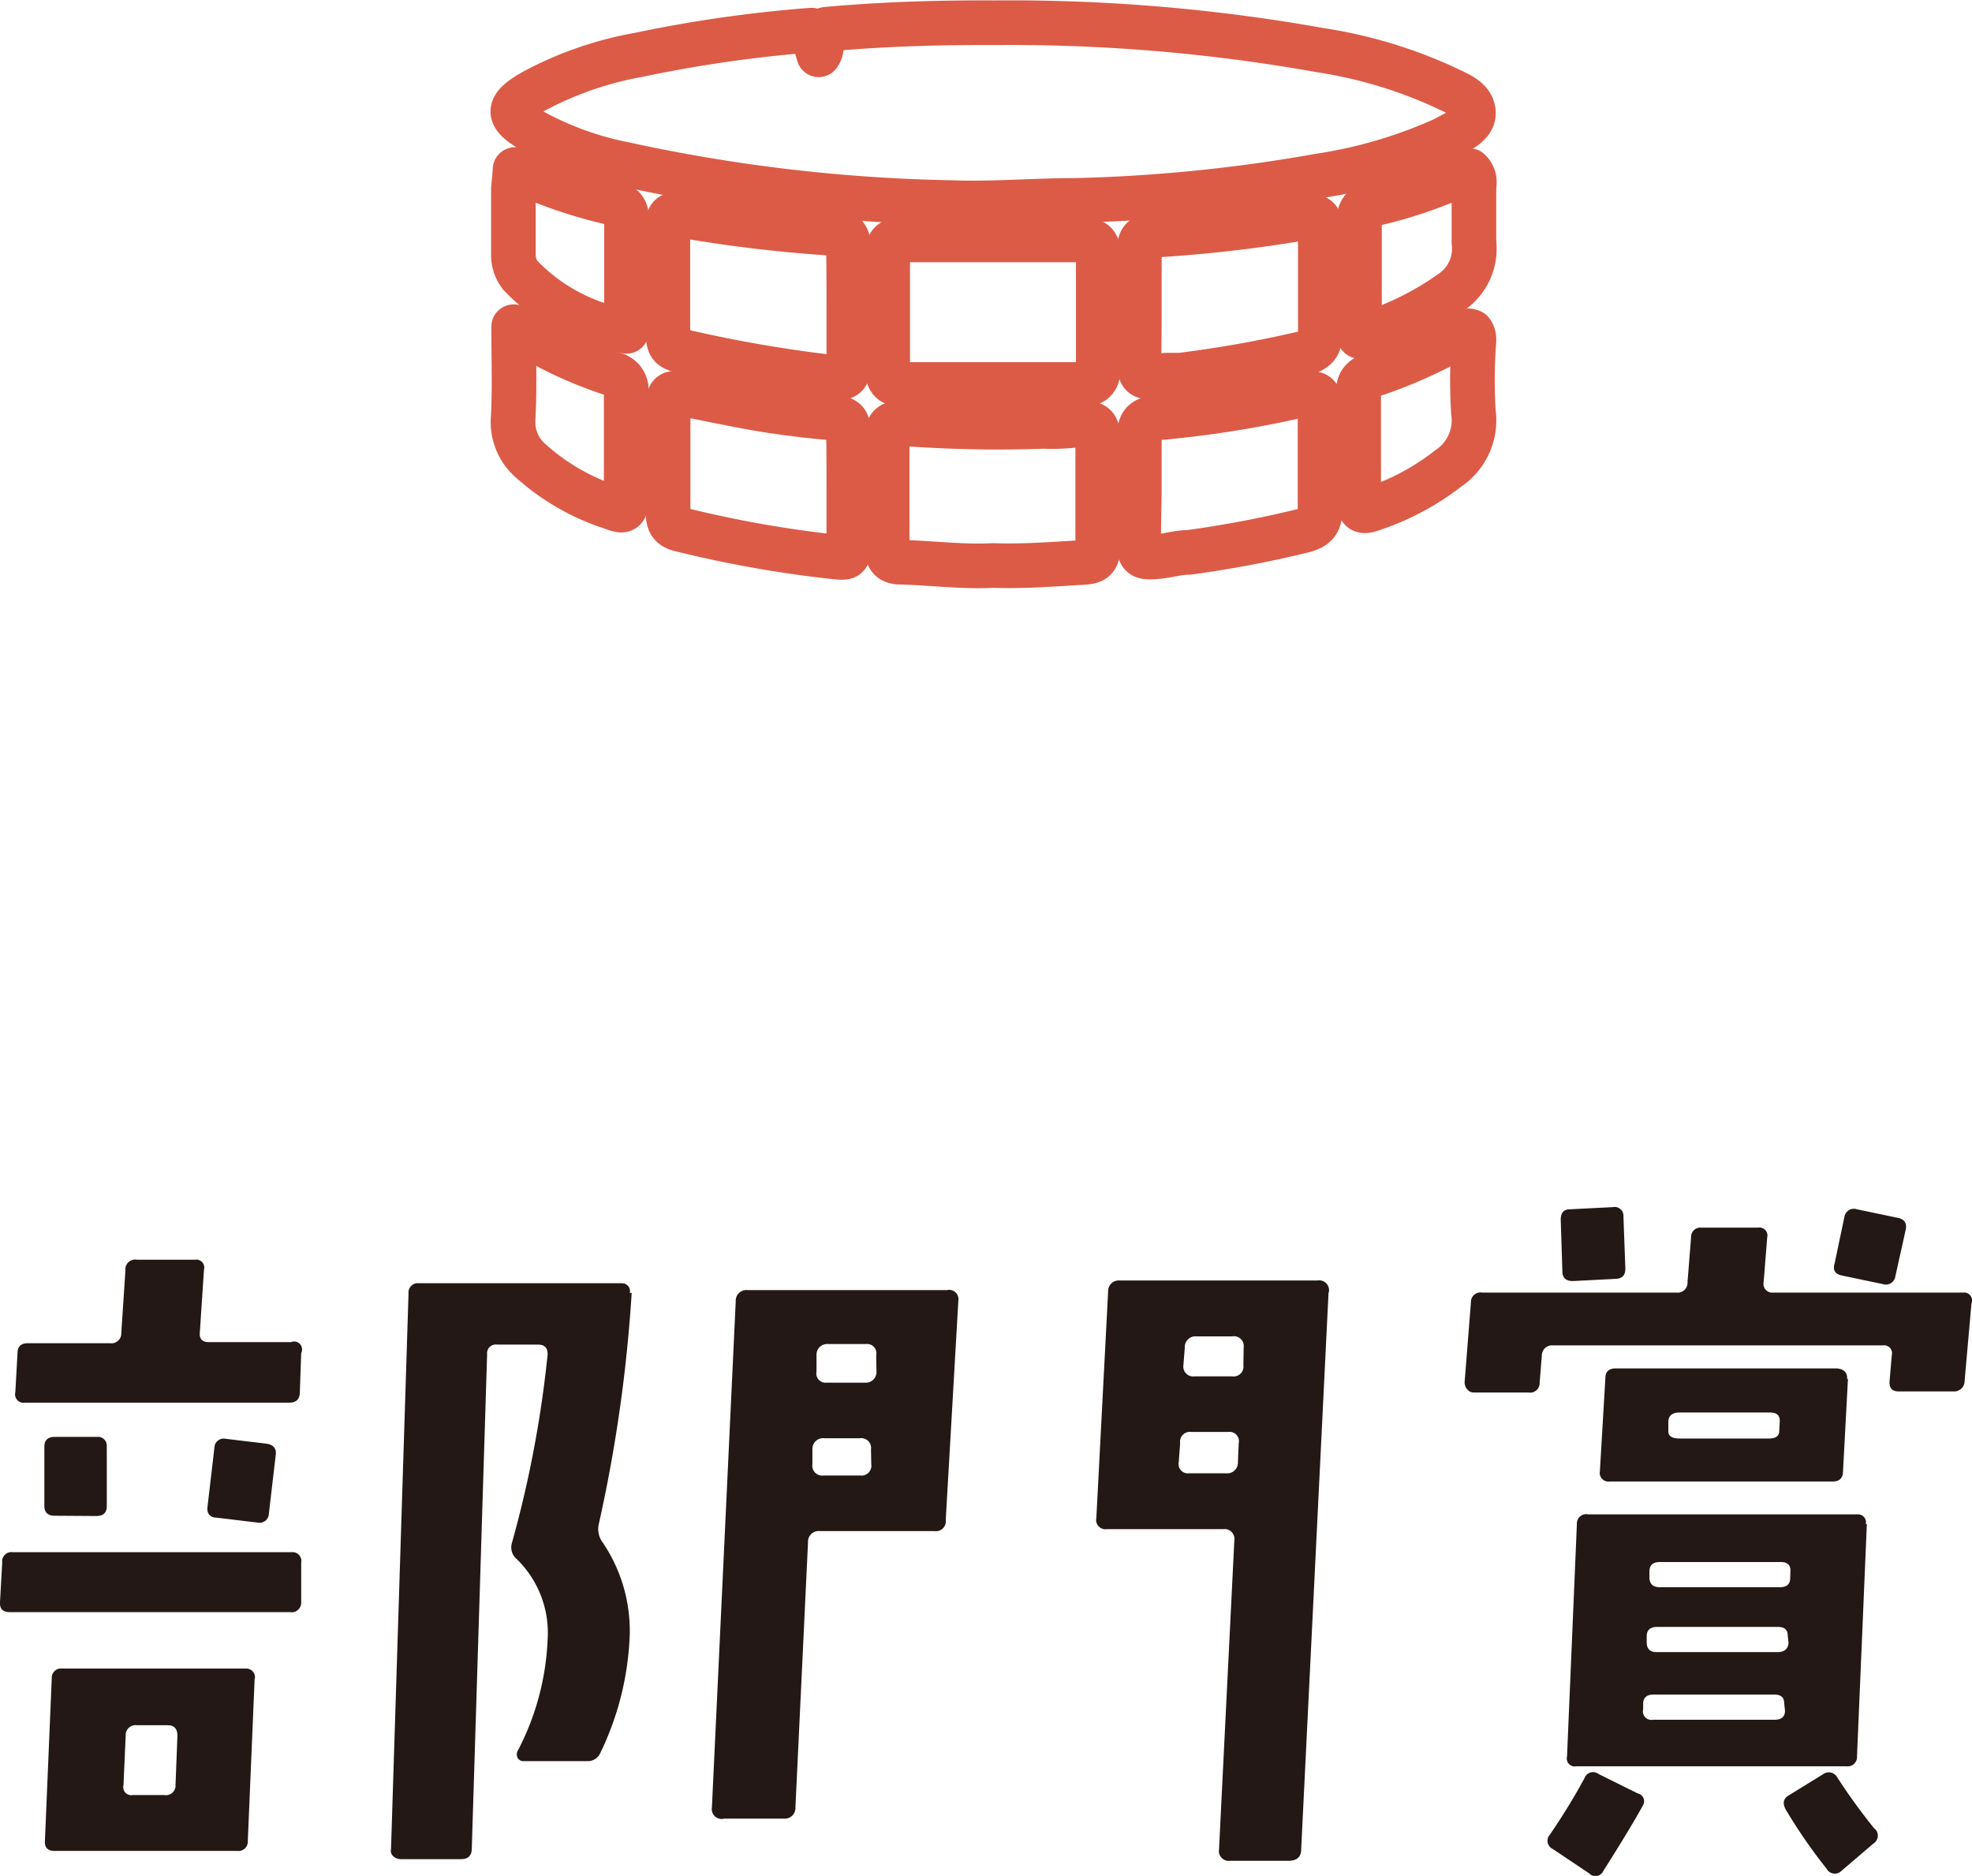 <svg xmlns="http://www.w3.org/2000/svg" viewBox="0 0 72.02 68.5"><defs><style>.cls-1{fill:#231815;}.cls-2{fill:none;stroke:#dc5b47;stroke-linejoin:round;stroke-width:1.63px;}</style></defs><title>gnav_05</title><g id="レイヤー_2" data-name="レイヤー 2"><g id="レイヤー_1-2" data-name="レイヤー 1"><path class="cls-1" d="M11,57.06,11,58.51a.35.35,0,0,1-.41.36H.36q-.38,0-.36-.36l.08-1.45a.34.34,0,0,1,.38-.38h10.2A.32.32,0,0,1,11,57.06Zm0-7.65-.05,1.43c0,.26-.14.38-.38.38H.92a.31.31,0,0,1-.36-.38l.08-1.43q0-.36.38-.36h3a.36.36,0,0,0,.41-.38l.15-2.27A.36.36,0,0,1,5,46l2.12,0a.29.29,0,0,1,.33.36l-.15,2.27q-.05.38.33.38h3A.29.29,0,0,1,11,49.41ZM3.9,52.8V55q0,.36-.38.36L2,55.35q-.38,0-.38-.36V52.83q0-.36.38-.36l1.55,0A.32.32,0,0,1,3.9,52.8Zm5.4,8.49-.25,5.94a.34.34,0,0,1-.38.36H2q-.38,0-.36-.36l.25-5.94a.34.34,0,0,1,.38-.36H9A.32.32,0,0,1,9.31,61.29ZM6.48,63.38q0-.38-.36-.38H5a.36.36,0,0,0-.41.38l-.08,1.81a.29.29,0,0,0,.33.36H6a.35.35,0,0,0,.41-.36Zm3.59-10.25-.25,2.14a.34.34,0,0,1-.41.33l-1.5-.18c-.25,0-.37-.17-.33-.41l.25-2.14a.34.34,0,0,1,.41-.33l1.5.18Q10.12,52.78,10.07,53.14Zm13-5.92a54.1,54.1,0,0,1-1.2,8.44.81.81,0,0,0,.13.66,5.75,5.75,0,0,1,1,3.34A10.73,10.73,0,0,1,21.93,64a.5.5,0,0,1-.51.31l-2.32,0a.23.23,0,0,1-.2-.13.27.27,0,0,1,0-.23A9.6,9.6,0,0,0,20,59.87a3.76,3.76,0,0,0-1.12-2.93.56.56,0,0,1-.18-.61A41.05,41.05,0,0,0,20,49.46c0-.24-.1-.36-.36-.36H18.15a.32.32,0,0,0-.36.36l-.56,18.05c0,.25-.14.38-.38.38H14.64a.39.39,0,0,1-.27-.1.26.26,0,0,1-.09-.26l.64-20.29a.34.34,0,0,1,.38-.38h7.42A.29.29,0,0,1,23,47.22Z"/><path class="cls-1" d="M35,47.5l-.46,8a.36.36,0,0,1-.41.41H29.94a.39.39,0,0,0-.43.41L29.05,66a.39.39,0,0,1-.43.41l-2.17,0A.36.36,0,0,1,26,66l.87-18.48a.39.39,0,0,1,.43-.41h7.29A.34.34,0,0,1,35,47.5Zm-3.19,5.43a.36.36,0,0,0-.41-.41H30.1a.39.39,0,0,0-.43.41l0,.54a.36.36,0,0,0,.41.41h1.33a.36.36,0,0,0,.41-.41ZM32,49.49a.34.34,0,0,0-.38-.41H30.25a.39.39,0,0,0-.43.41l0,.59a.34.34,0,0,0,.38.41h1.38a.39.39,0,0,0,.43-.41Zm16.52-2.29-1,20.34q0,.38-.41.41H44.93a.36.36,0,0,1-.41-.41l.56-11.29a.36.36,0,0,0-.41-.41H40.42a.34.34,0,0,1-.38-.41l.43-8.26a.39.39,0,0,1,.43-.41l7.21,0A.36.36,0,0,1,48.53,47.19ZM45.24,52.7a.34.34,0,0,0-.38-.41H43.51a.36.36,0,0,0-.41.41l-.05.69a.34.34,0,0,0,.38.41h1.35a.39.39,0,0,0,.43-.41Zm.18-3.49A.36.36,0,0,0,45,48.8h-1.3a.39.39,0,0,0-.43.41l-.05.64a.36.36,0,0,0,.41.41H45a.36.36,0,0,0,.41-.41Z"/><path class="cls-1" d="M72,47.6l-.25,2.83a.38.38,0,0,1-.41.38h-2q-.36,0-.33-.38l.08-.94a.29.29,0,0,0-.33-.36H56.72a.37.37,0,0,0-.41.36l-.08,1a.35.35,0,0,1-.41.36l-2,0a.3.3,0,0,1-.23-.11.39.39,0,0,1-.1-.27l.23-2.91a.35.35,0,0,1,.41-.36h7.09a.36.36,0,0,0,.41-.38l.13-1.63a.34.34,0,0,1,.38-.36h2.07a.29.29,0,0,1,.33.36l-.13,1.63a.32.32,0,0,0,.36.38h6.93A.29.29,0,0,1,72,47.6ZM60,65.93q-.43.79-1.45,2.4a.31.31,0,0,1-.51.08l-1.33-.89A.33.33,0,0,1,56.6,67a23.16,23.16,0,0,0,1.27-2.07.33.33,0,0,1,.51-.15l1.43.71A.29.29,0,0,1,60,65.93Zm-.64-19.61c0,.24-.1.37-.36.38l-1.56.08q-.38,0-.38-.36L57,44.54q0-.38.33-.38l1.58-.08a.32.32,0,0,1,.38.33Zm8.82,9.33-.36,8.49a.34.34,0,0,1-.38.36H57.56a.29.29,0,0,1-.33-.36l.36-8.49A.34.34,0,0,1,58,55.3h9.84A.29.29,0,0,1,68.14,55.66Zm-.69-5.3-.18,3.37q0,.38-.38.38H58.79a.32.32,0,0,1-.36-.38l.2-3.39q0-.36.38-.36l8.08,0C67.35,50,67.47,50.12,67.46,50.36ZM65.16,62.19q0-.31-.36-.31H60.39q-.36,0-.38.31l0,.23a.31.31,0,0,0,.36.38h4.44q.38,0,.38-.33Zm.13-2.47q0-.31-.36-.31H60.52q-.36,0-.38.31l0,.25q0,.36.36.36h4.41q.38,0,.41-.33Zm.1-2.37q0-.31-.36-.31H60.62q-.36,0-.38.31l0,.25q0,.36.38.36H65q.38,0,.38-.33ZM65,51.89c0-.2-.1-.31-.36-.31H61.34c-.25,0-.39.1-.41.31l0,.38q0,.26.41.26h3.26c.24,0,.37-.08.38-.26Zm3.47,14.89a.34.34,0,0,1-.05.54l-1.17,1a.34.34,0,0,1-.54-.08,19.31,19.31,0,0,1-1.48-2.14q-.21-.36.1-.54l1.25-.77a.35.35,0,0,1,.51.1Q67.68,65.81,68.45,66.77ZM69.6,44.9l-.38,1.71a.35.35,0,0,1-.46.28l-1.48-.31c-.26-.05-.35-.2-.28-.43l.36-1.71a.35.35,0,0,1,.46-.28l1.48.31Q69.67,44.54,69.6,44.9Z"/><path class="cls-2" d="M29.64,1.1,29.9,2c.22-.31,0-.68.26-.93,2.06-.19,4.14-.25,6.2-.24a64.26,64.26,0,0,1,11.85,1,17,17,0,0,1,4.55,1.36c.42.21,1,.39,1.05.89s-.63.75-1.07,1a17.31,17.31,0,0,1-4.55,1.34,58.54,58.54,0,0,1-9,.9c-1.45,0-2.89.13-4.34.08A61.17,61.17,0,0,1,22.82,6,11.66,11.66,0,0,1,19.48,4.8c-1-.57-1-.89,0-1.46A12.88,12.88,0,0,1,23.34,2,48.57,48.57,0,0,1,29.64,1.1Z"/><path class="cls-2" d="M36.32,8.76c1.08,0,2.15,0,3.23,0,.39,0,.56.11.56.52q0,2.08,0,4.16c0,.45-.18.59-.6.6-2.18,0-4.36,0-6.54,0-.39,0-.56-.14-.55-.55,0-1.42,0-2.83,0-4.25,0-.37.16-.49.51-.48,1.13,0,2.27,0,3.4,0Z"/><path class="cls-2" d="M36.26,20.65c-1.08.06-2.21-.09-3.35-.12-.35,0-.51-.13-.51-.5,0-1.36,0-2.73,0-4.09,0-.46.24-.52.59-.47a45.93,45.93,0,0,0,5.11.1,7.26,7.26,0,0,0,1.44-.08c.33-.06.55,0,.55.42q0,2.09,0,4.17c0,.4-.24.44-.55.46C38.47,20.6,37.4,20.69,36.26,20.65Z"/><path class="cls-2" d="M41.61,11.23c0-.71,0-1.42,0-2.12,0-.36.14-.49.5-.52a50.6,50.6,0,0,0,5.56-.64c.47-.08.55,0,.55.47,0,1.25,0,2.49,0,3.74,0,.46-.18.64-.61.74a43.77,43.77,0,0,1-4.5.8l-.51,0c-1,.14-1,.14-1-.89Q41.61,12,41.61,11.23Z"/><path class="cls-2" d="M31,11.32c0,.68,0,1.36,0,2,0,.36-.12.52-.5.47a49.41,49.41,0,0,1-5.36-.91c-.74-.18-.74-.19-.75-1,0-1.16,0-2.33,0-3.49,0-.55.07-.61.59-.51a51,51,0,0,0,5.4.64c.56,0,.6.07.61.68S31,10.64,31,11.32Z"/><path class="cls-2" d="M41.61,17.81c0-.62,0-1.25,0-1.87,0-.41.11-.64.55-.67a38.18,38.18,0,0,0,5.44-.86c.52-.11.61,0,.61.49,0,1.25,0,2.49,0,3.74,0,.46-.19.63-.62.74a40,40,0,0,1-4.17.79c-.36,0-.73.11-1.09.15-.7.07-.73,0-.74-.64S41.61,18.43,41.61,17.81Z"/><path class="cls-2" d="M31,17.9c0,.62,0,1.25,0,1.87s0,.62-.57.56a42.36,42.36,0,0,1-5.6-1c-.36-.09-.43-.29-.43-.61,0-1.28,0-2.55,0-3.83,0-.54.08-.59.6-.49.83.16,1.66.34,2.5.49s1.9.29,2.86.37c.57,0,.62.1.63.67S31,17.25,31,17.9Z"/><path class="cls-2" d="M53.74,12.11c.15.19.07.42.07.64a18.76,18.76,0,0,0,0,2.29,2.11,2.11,0,0,1-.91,2.06,9.23,9.23,0,0,1-2.76,1.48c-.41.15-.51.08-.52-.37,0-1.3,0-2.61,0-3.91a.51.51,0,0,1,.39-.57,17.23,17.23,0,0,0,3.62-1.65S53.7,12.09,53.74,12.11Z"/><path class="cls-2" d="M18.76,11.93a14.93,14.93,0,0,0,3.62,1.73.59.59,0,0,1,.49.66c0,1.27,0,2.55,0,3.82,0,.53-.06.57-.53.39a8.19,8.19,0,0,1-3-1.74,1.87,1.87,0,0,1-.6-1.51C18.8,14.23,18.76,13.16,18.76,11.93Z"/><path class="cls-2" d="M49.65,12.28c0-1.5,0-2.89,0-4.27a.48.48,0,0,1,.42-.54,16.69,16.69,0,0,0,3.59-1.24c.27.25.16.52.17.75,0,.62,0,1.25,0,1.87A1.91,1.91,0,0,1,53,10.67,10.93,10.93,0,0,1,49.65,12.28Z"/><path class="cls-2" d="M18.81,6.19a17.44,17.44,0,0,0,3.63,1.24.48.48,0,0,1,.44.52c0,1.38,0,2.76,0,4.15A6.89,6.89,0,0,1,19,10.05a1.2,1.2,0,0,1-.25-.7c0-.82,0-1.64,0-2.46C18.77,6.69,18.79,6.5,18.81,6.19Z"/></g></g></svg>
